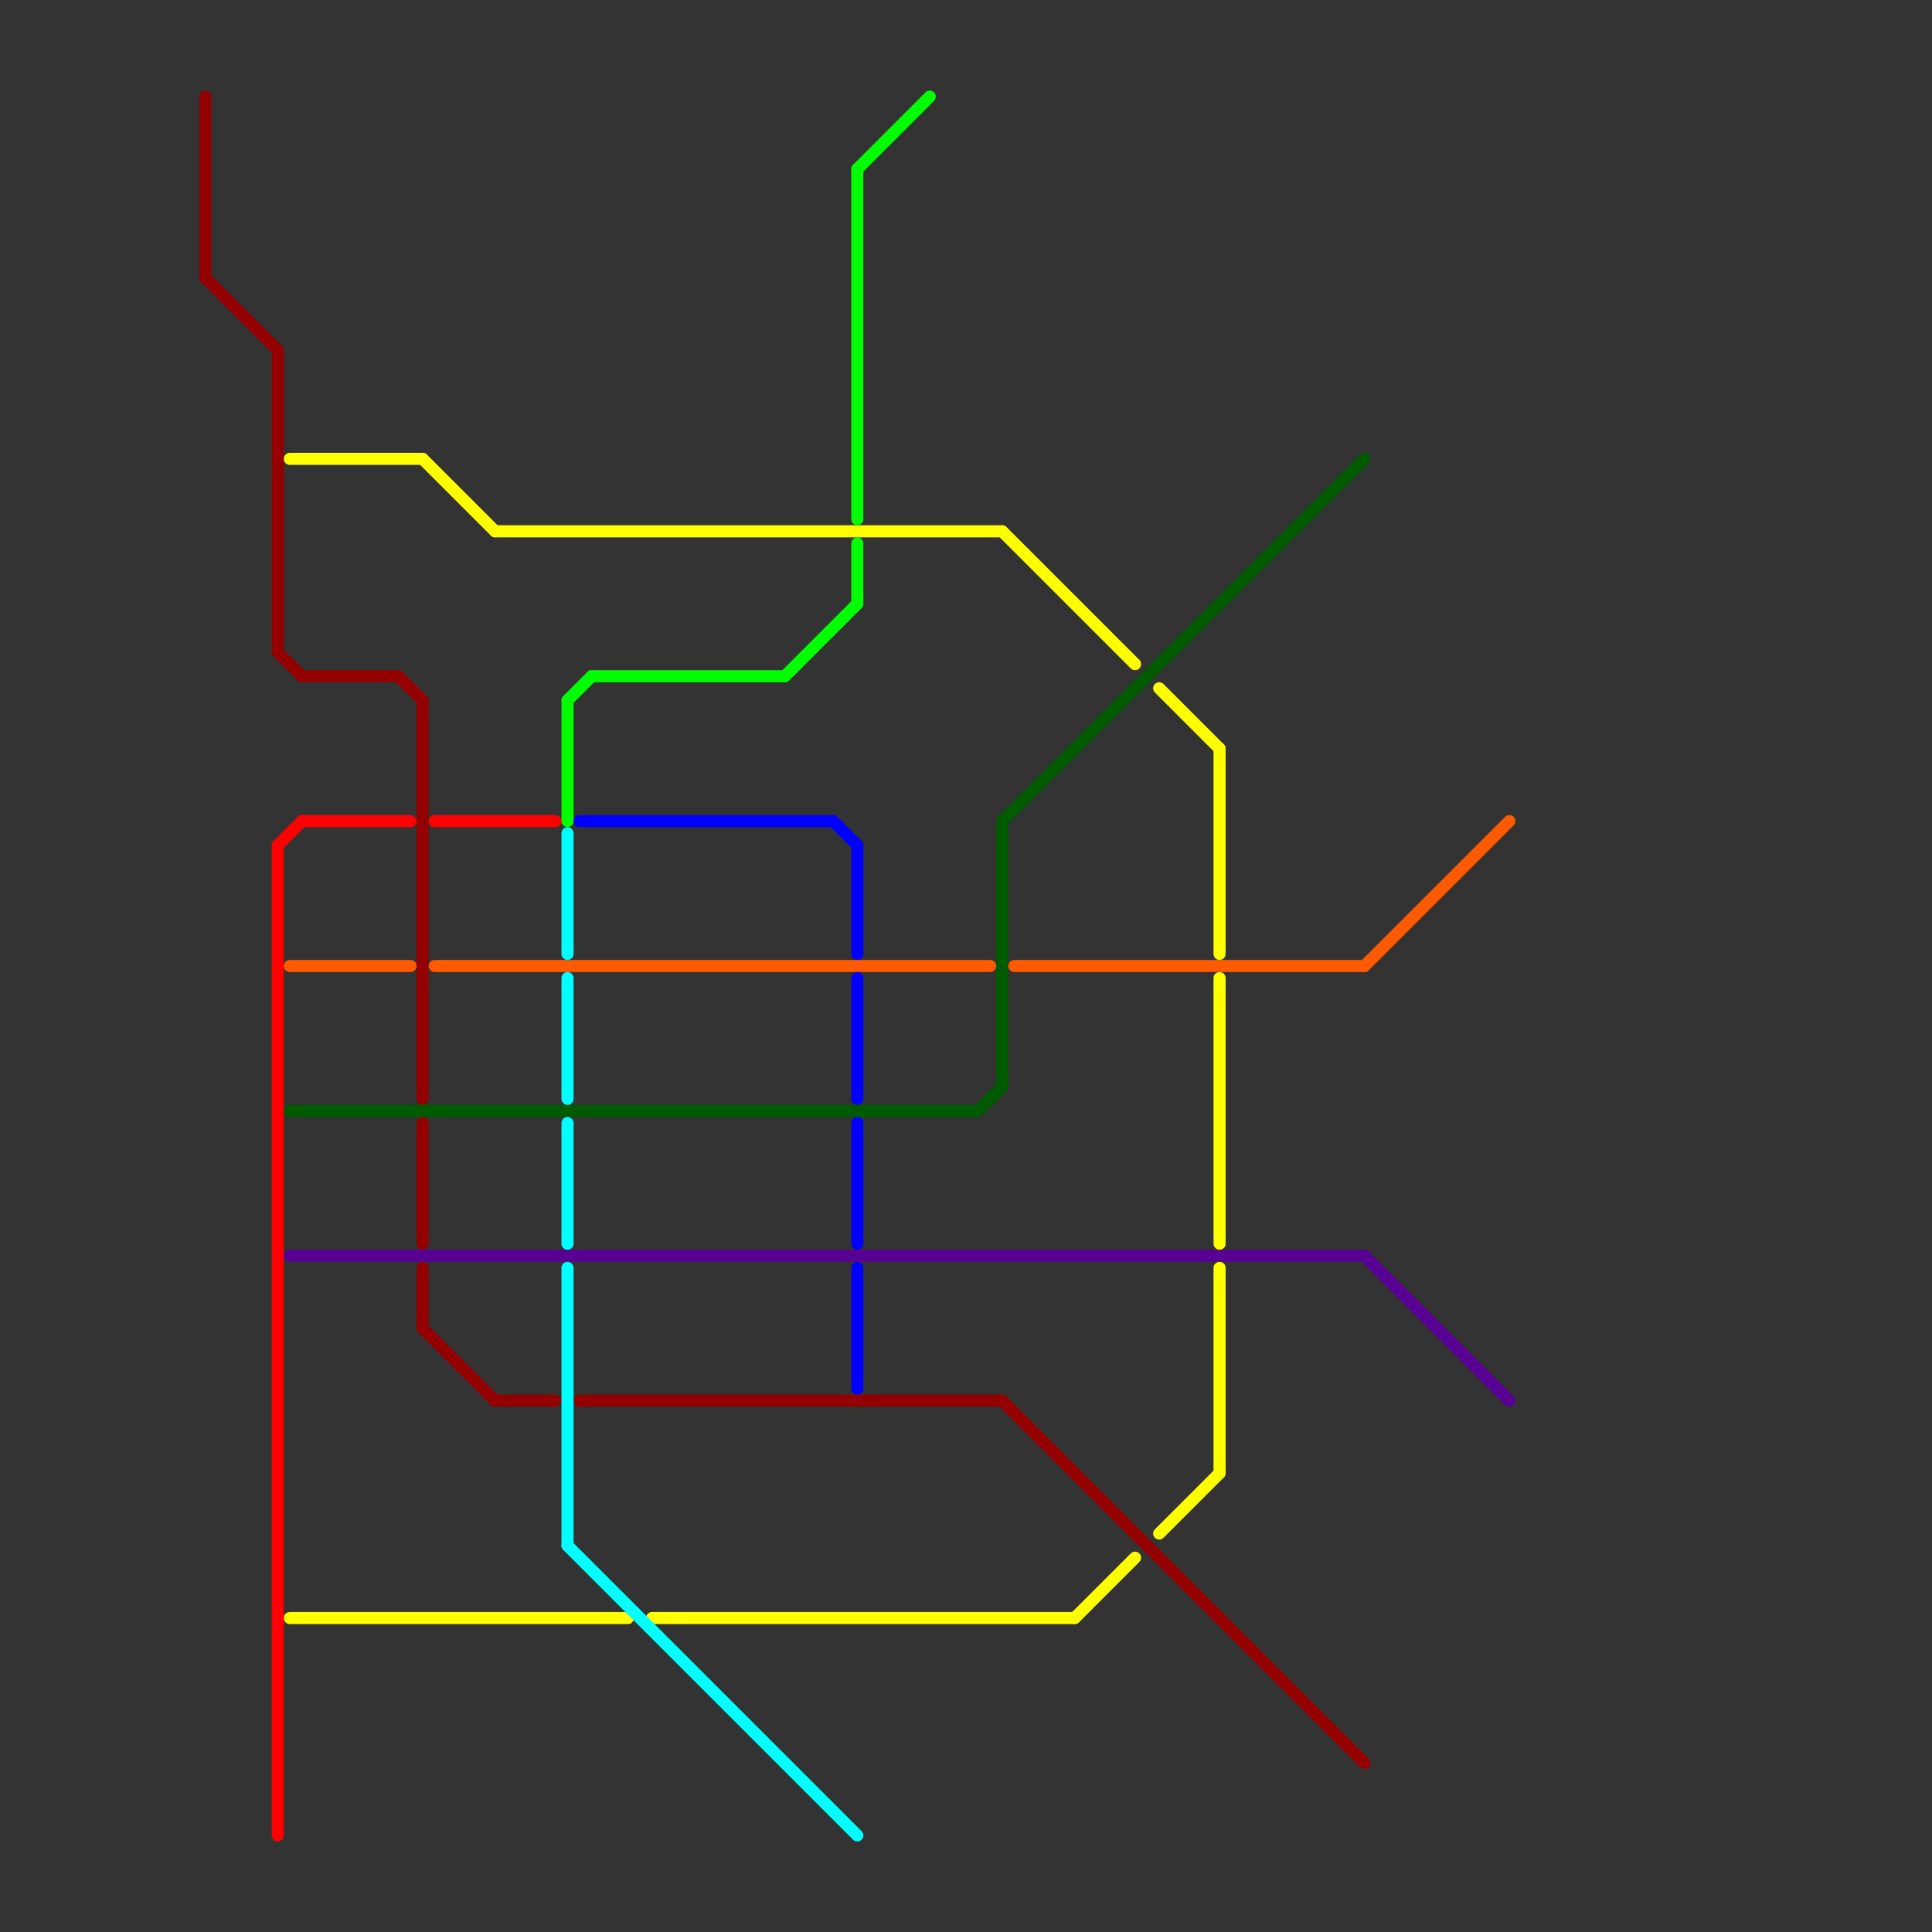 
<svg version="1.1" xmlns="http://www.w3.org/2000/svg" viewBox="0 0 160 160">
<rect x="0" y="0" width="160" height="160" fill="#333333" stroke="none"/>
<style>text { font: 1px Helvetica; font-weight: 600; white-space: pre; dominant-baseline: central; } line { stroke-width: 1; fill: none; stroke-linecap: round; stroke-linejoin: round; } .c0 { stroke: #590094 } .c1 { stroke: #ffff00 } .c2 { stroke: #940000 } .c3 { stroke: #005a00 } .c4 { stroke: #ff5a00 } .c5 { stroke: #ff0000 } .c6 { stroke: #00ffff } .c7 { stroke: #00ff00 } .c8 { stroke: #0000ff }</style><defs><g id="wm-xf"><circle r="1.2" fill="#000"/><circle r="0.9" fill="#fff"/><circle r="0.6" fill="#000"/><circle r="0.3" fill="#fff"/></g><g id="wm"><circle r="0.6" fill="#000"/><circle r="0.3" fill="#fff"/></g></defs><line class="c0" x1="24" y1="104" x2="113" y2="104"/><line class="c0" x1="113" y1="104" x2="125" y2="116"/><line class="c1" x1="96" y1="127" x2="101" y2="122"/><line class="c1" x1="101" y1="81" x2="101" y2="103"/><line class="c1" x1="101" y1="105" x2="101" y2="122"/><line class="c1" x1="54" y1="134" x2="89" y2="134"/><line class="c1" x1="35" y1="38" x2="41" y2="44"/><line class="c1" x1="24" y1="134" x2="52" y2="134"/><line class="c1" x1="83" y1="44" x2="94" y2="55"/><line class="c1" x1="89" y1="134" x2="94" y2="129"/><line class="c1" x1="101" y1="62" x2="101" y2="79"/><line class="c1" x1="24" y1="38" x2="35" y2="38"/><line class="c1" x1="96" y1="57" x2="101" y2="62"/><line class="c1" x1="41" y1="44" x2="83" y2="44"/><line class="c2" x1="35" y1="105" x2="35" y2="110"/><line class="c2" x1="35" y1="58" x2="35" y2="91"/><line class="c2" x1="23" y1="29" x2="23" y2="54"/><line class="c2" x1="41" y1="116" x2="46" y2="116"/><line class="c2" x1="35" y1="93" x2="35" y2="103"/><line class="c2" x1="83" y1="116" x2="113" y2="146"/><line class="c2" x1="33" y1="56" x2="35" y2="58"/><line class="c2" x1="17" y1="23" x2="23" y2="29"/><line class="c2" x1="23" y1="54" x2="25" y2="56"/><line class="c2" x1="17" y1="8" x2="17" y2="23"/><line class="c2" x1="25" y1="56" x2="33" y2="56"/><line class="c2" x1="35" y1="110" x2="41" y2="116"/><line class="c2" x1="48" y1="116" x2="83" y2="116"/><line class="c3" x1="24" y1="92" x2="81" y2="92"/><line class="c3" x1="83" y1="68" x2="113" y2="38"/><line class="c3" x1="83" y1="68" x2="83" y2="90"/><line class="c3" x1="81" y1="92" x2="83" y2="90"/><line class="c4" x1="36" y1="80" x2="82" y2="80"/><line class="c4" x1="84" y1="80" x2="113" y2="80"/><line class="c4" x1="24" y1="80" x2="34" y2="80"/><line class="c4" x1="113" y1="80" x2="125" y2="68"/><line class="c5" x1="23" y1="70" x2="23" y2="152"/><line class="c5" x1="36" y1="68" x2="46" y2="68"/><line class="c5" x1="25" y1="68" x2="34" y2="68"/><line class="c5" x1="23" y1="70" x2="25" y2="68"/><line class="c6" x1="47" y1="128" x2="71" y2="152"/><line class="c6" x1="47" y1="105" x2="47" y2="128"/><line class="c6" x1="47" y1="81" x2="47" y2="91"/><line class="c6" x1="47" y1="93" x2="47" y2="103"/><line class="c6" x1="47" y1="69" x2="47" y2="79"/><line class="c7" x1="71" y1="14" x2="77" y2="8"/><line class="c7" x1="49" y1="56" x2="65" y2="56"/><line class="c7" x1="65" y1="56" x2="71" y2="50"/><line class="c7" x1="71" y1="45" x2="71" y2="50"/><line class="c7" x1="47" y1="58" x2="49" y2="56"/><line class="c7" x1="47" y1="58" x2="47" y2="68"/><line class="c7" x1="71" y1="14" x2="71" y2="43"/><line class="c8" x1="69" y1="68" x2="71" y2="70"/><line class="c8" x1="71" y1="93" x2="71" y2="103"/><line class="c8" x1="71" y1="105" x2="71" y2="115"/><line class="c8" x1="71" y1="70" x2="71" y2="79"/><line class="c8" x1="48" y1="68" x2="69" y2="68"/><line class="c8" x1="71" y1="81" x2="71" y2="91"/>
</svg>

